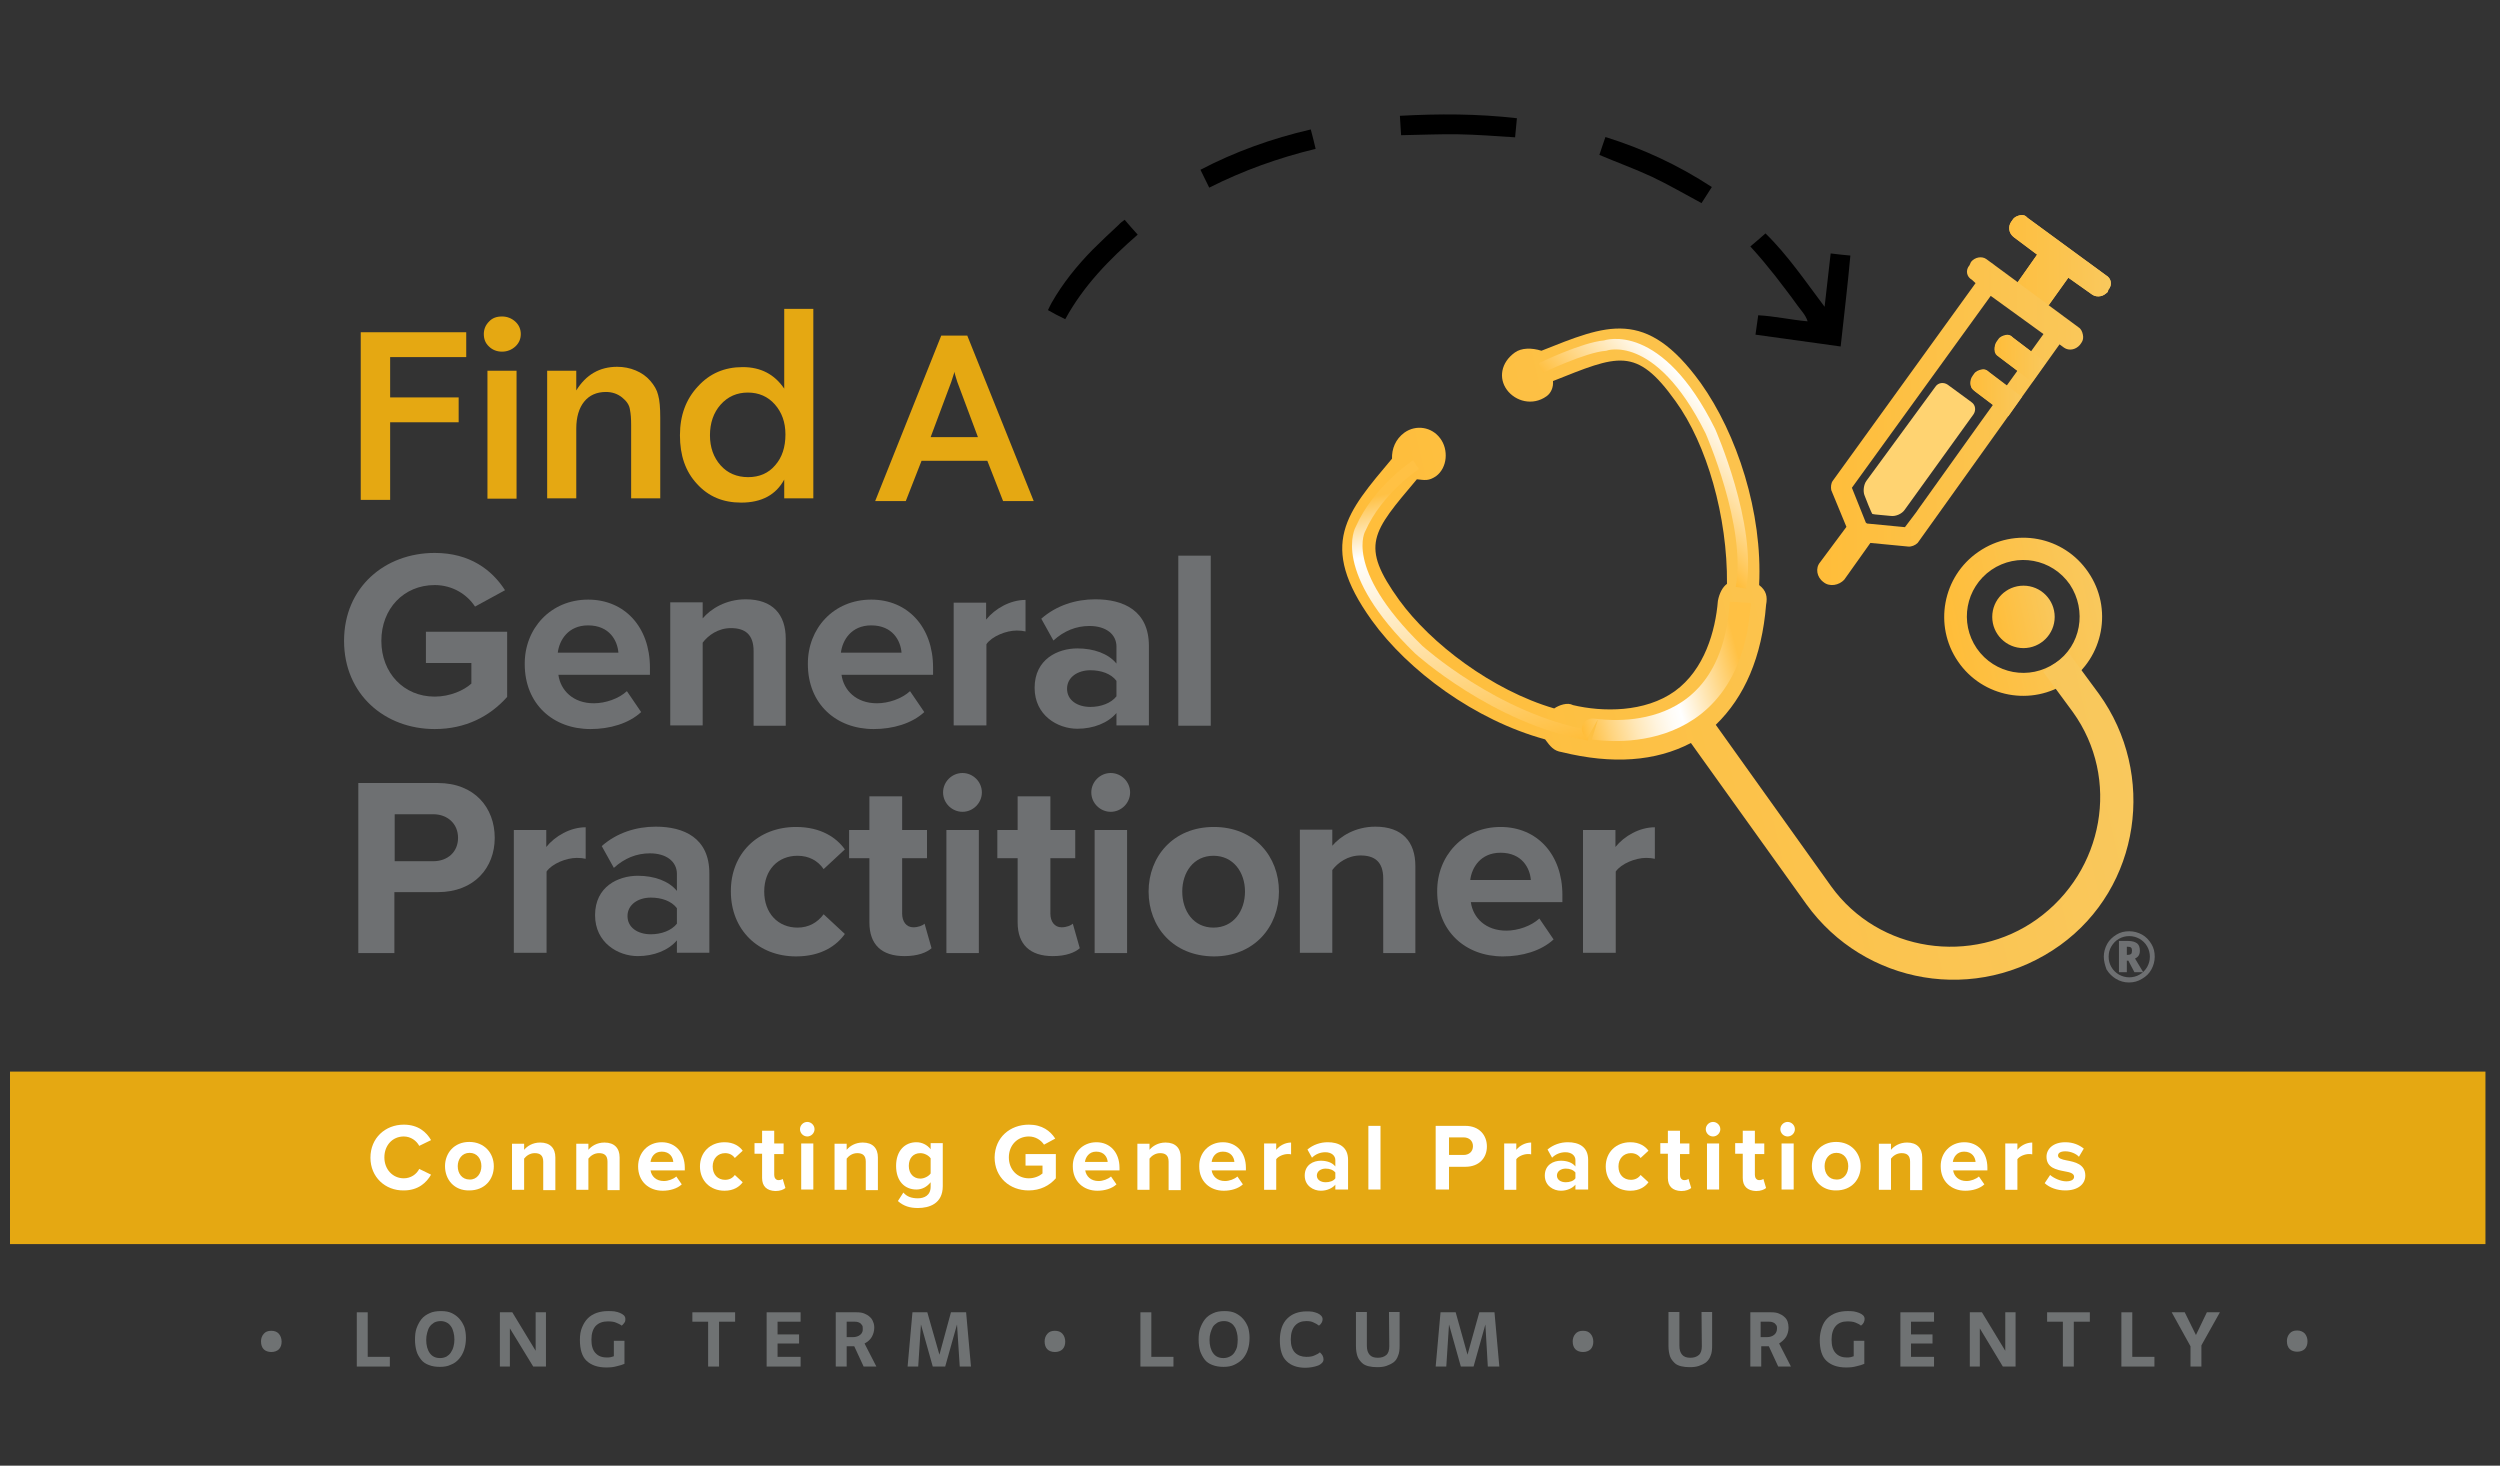 <?xml version="1.0" encoding="UTF-8"?> <svg xmlns="http://www.w3.org/2000/svg" xmlns:xlink="http://www.w3.org/1999/xlink" version="1.1" id="Layer_1" x="0px" y="0px" viewBox="0 0 824.7 483.5" style="enable-background:new 0 0 824.7 483.5;" xml:space="preserve"><rect x="0" y="0" width="824.7" height="483.5" fill="#333333" stroke="none"/> <style type="text/css"> .st0{fill:#E5A812;} .st1{fill:#6F7273;} .st2{enable-background:new ;} .st3{fill:#6E7072;} .st4{fill:#FFFFFF;} .st5{fill:url(#SVGID_1_);} .st6{fill:url(#SVGID_00000138536343107107919620000008177874559776381101_);} .st7{fill:url(#SVGID_00000016062238055023304000000010291509432908791442_);} .st8{fill:url(#SVGID_00000072997915494440930510000014237100553116060567_);} .st9{fill:url(#SVGID_00000034800517120816709930000009373539689397004192_);} .st10{fill:url(#SVGID_00000067213407158822709780000002868698575173245837_);} .st11{fill:url(#SVGID_00000176008901898528566970000003636089132062049957_);} .st12{fill:url(#SVGID_00000158748718325135420860000017517361275555745459_);} .st13{fill:none;stroke:url(#SVGID_00000003103990756353968820000005381020194548231848_);stroke-width:3.47;stroke-miterlimit:10;} .st14{fill:none;stroke:url(#SVGID_00000016033287534204089760000006201477445149169558_);stroke-width:3.47;stroke-miterlimit:10;} .st15{fill:none;stroke:url(#SVGID_00000060728253914207706150000006266993214872600998_);stroke-width:6.939;stroke-miterlimit:10;} .st16{fill:#FFD371;} </style> <rect x="3.3" y="353.5" class="st0" width="816.6" height="56.9"></rect> <g> <path class="st1" d="M89.5,439c-1.1,0-1.9,0.3-2.5,1s-0.9,1.5-0.9,2.5c0,1.1,0.3,2,0.9,2.6s1.5,0.9,2.5,0.9s1.9-0.3,2.5-0.9 s0.9-1.5,0.9-2.5s-0.3-1.9-0.9-2.6S90.5,439,89.5,439L89.5,439z"></path> <polygon class="st1" points="121.3,432.9 117.7,432.9 117.7,450.8 128.6,450.8 128.6,447.6 121.3,447.6 "></polygon> <path class="st1" d="M151.6,435.1c-0.7-0.8-1.5-1.4-2.5-1.9s-2.2-0.7-3.6-0.7c-1.5,0-2.8,0.2-3.8,0.7c-1.1,0.5-2,1.1-2.7,2 s-1.2,1.9-1.6,3s-0.5,2.4-0.5,3.8s0.2,2.6,0.5,3.7s0.9,2,1.5,2.8s1.5,1.4,2.6,1.8c1,0.4,2.2,0.6,3.6,0.6s2.6-0.2,3.6-0.7 c1.1-0.4,2-1.1,2.7-1.9s1.3-1.8,1.7-3s0.6-2.5,0.6-4c0-1.3-0.2-2.5-0.5-3.5C152.8,436.8,152.3,435.9,151.6,435.1L151.6,435.1z M149.6,444.2c-0.2,0.8-0.5,1.4-0.9,2s-0.9,1-1.4,1.3c-0.6,0.3-1.3,0.5-2.1,0.5c-1.5,0-2.6-0.5-3.4-1.6s-1.2-2.6-1.2-4.4 c0-0.8,0.1-1.6,0.3-2.3c0.2-0.7,0.4-1.4,0.8-2c0.4-0.6,0.9-1,1.5-1.4c0.6-0.3,1.3-0.5,2.2-0.5c0.8,0,1.4,0.2,2,0.5s1,0.7,1.4,1.3 c0.4,0.5,0.6,1.2,0.8,1.9s0.3,1.5,0.3,2.4S149.8,443.4,149.6,444.2L149.6,444.2z"></path> <polygon class="st1" points="176.7,445.6 169,432.9 164.9,432.9 164.9,450.8 168.2,450.8 168.2,438.2 175.9,450.8 180.1,450.8 180.1,432.9 176.7,432.9 "></polygon> <path class="st1" d="M200.5,435.9c1.1,0,2,0.1,2.7,0.4s1.4,0.6,1.9,1c0.4-0.3,0.6-0.6,0.9-1s0.3-0.8,0.3-1.2c0-0.5-0.2-0.9-0.5-1.2 s-0.8-0.6-1.3-0.8c-0.5-0.2-1.1-0.4-1.8-0.5s-1.4-0.1-2.1-0.1c-1.4,0-2.6,0.2-3.8,0.6c-1.1,0.4-2.1,1-2.9,1.8 c-0.8,0.8-1.4,1.8-1.9,3s-0.7,2.5-0.7,4.1c0,3.1,0.7,5.5,2.2,6.9s3.6,2.2,6.5,2.2c1.3,0,2.4-0.1,3.4-0.4c1-0.2,1.9-0.5,2.6-0.8 v-7.6h-3.5v5.1c-0.3,0.1-0.6,0.2-1,0.3c-0.4,0.1-0.8,0.1-1.4,0.1c-1.6,0-2.8-0.5-3.7-1.5s-1.3-2.4-1.3-4.4s0.5-3.5,1.4-4.5 C197.5,436.4,198.8,435.9,200.5,435.9L200.5,435.9z"></path> <polygon class="st1" points="228.4,436 233.6,436 233.6,450.8 237.2,450.8 237.2,436 242.5,436 242.5,432.9 228.4,432.9 "></polygon> <polygon class="st1" points="252.9,450.8 264.1,450.8 264.1,447.6 256.5,447.6 256.5,443.2 263.6,443.2 263.6,440.2 256.5,440.2 256.5,436 264.1,436 264.1,432.9 252.9,432.9 "></polygon> <path class="st1" d="M287.6,441c0.5-0.9,0.8-1.9,0.8-3c0-0.7-0.1-1.4-0.4-2c-0.2-0.6-0.6-1.2-1.1-1.6c-0.5-0.5-1.1-0.8-1.8-1.1 c-0.7-0.3-1.6-0.4-2.5-0.4h-6.9v17.9h3.6v-6.7h1.7c0.1,0,0.3,0,0.4,0s0.3,0,0.4,0l3.1,6.7h4.2l-3.9-7.6 C286.3,442.6,287.1,441.9,287.6,441L287.6,441z M283.8,440.3c-0.6,0.5-1.4,0.8-2.5,0.8h-2V436h2.6c0.3,0,0.7,0,1,0.1 s0.6,0.2,0.9,0.4c0.2,0.2,0.4,0.4,0.6,0.7s0.2,0.6,0.2,1C284.7,439.1,284.4,439.8,283.8,440.3L283.8,440.3z"></path> <polygon class="st1" points="313.7,432.9 309.9,446.9 305.9,432.9 301,432.9 299.4,450.8 302.9,450.8 303.8,436.9 307.7,450.8 311.8,450.8 315.7,436.9 316.6,450.8 320.3,450.8 318.7,432.9 "></polygon> <path class="st1" d="M348,439c-1.1,0-1.9,0.3-2.5,1s-0.9,1.5-0.9,2.5c0,1.1,0.3,2,0.9,2.6s1.5,0.9,2.5,0.9s1.9-0.3,2.5-0.9 s0.9-1.5,0.9-2.5s-0.3-1.9-0.9-2.6S349,439,348,439L348,439z"></path> <polygon class="st1" points="379.8,432.9 376.2,432.9 376.2,450.8 387.1,450.8 387.1,447.6 379.8,447.6 "></polygon> <path class="st1" d="M410.1,435.1c-0.7-0.8-1.5-1.4-2.5-1.9s-2.2-0.7-3.6-0.7c-1.5,0-2.8,0.2-3.8,0.7c-1.1,0.5-2,1.1-2.7,2 s-1.2,1.9-1.6,3s-0.5,2.4-0.5,3.8s0.2,2.6,0.5,3.7c0.4,1.1,0.9,2,1.5,2.8s1.5,1.4,2.6,1.8s2.2,0.6,3.6,0.6s2.6-0.2,3.6-0.7 s2-1.1,2.7-1.9s1.3-1.8,1.7-3s0.6-2.5,0.6-4c0-1.3-0.2-2.5-0.5-3.5C411.3,436.8,410.8,435.9,410.1,435.1L410.1,435.1z M408.1,444.2 c-0.2,0.8-0.5,1.4-0.9,2s-0.9,1-1.5,1.3s-1.3,0.5-2.1,0.5c-1.5,0-2.6-0.5-3.4-1.6s-1.2-2.6-1.2-4.4c0-0.8,0.1-1.6,0.3-2.3 c0.2-0.7,0.5-1.4,0.8-2c0.4-0.6,0.9-1,1.5-1.4c0.6-0.3,1.3-0.5,2.2-0.5c0.8,0,1.5,0.2,2,0.5c0.6,0.3,1,0.7,1.4,1.3 c0.4,0.5,0.6,1.2,0.8,1.9s0.3,1.5,0.3,2.4S408.2,443.4,408.1,444.2L408.1,444.2z"></path> <path class="st1" d="M435.4,446.1c-0.4,0.4-1,0.7-1.7,1c-0.8,0.4-1.7,0.5-2.8,0.5c-1.5,0-2.8-0.5-3.7-1.4c-0.9-0.9-1.4-2.4-1.4-4.3 c0-2.1,0.5-3.6,1.4-4.6s2.1-1.5,3.7-1.5c1,0,1.8,0.1,2.5,0.5c0.7,0.3,1.2,0.6,1.7,1c0.4-0.3,0.7-0.6,0.9-1s0.3-0.7,0.3-1.1 c0-0.5-0.2-0.9-0.5-1.2s-0.7-0.6-1.2-0.8s-1.1-0.4-1.7-0.5s-1.3-0.1-1.9-0.1c-1.3,0-2.5,0.2-3.6,0.6s-2,1-2.8,1.8s-1.4,1.8-1.8,3 s-0.6,2.6-0.6,4.1c0,3.1,0.7,5.5,2.2,6.9c1.5,1.5,3.6,2.2,6.3,2.2c0.7,0,1.4-0.1,2.1-0.2s1.3-0.3,1.9-0.5s1-0.5,1.4-0.9 s0.5-0.8,0.5-1.2c0-0.4-0.1-0.8-0.3-1.2S435.7,446.4,435.4,446.1L435.4,446.1z"></path> <path class="st1" d="M458.3,444.1c0,1.3-0.3,2.3-1,2.9s-1.6,0.9-2.8,0.9s-2.1-0.3-2.7-1s-0.9-1.6-0.9-3v-11.1h-3.6V444 c0,1.4,0.2,2.5,0.5,3.4s0.9,1.6,1.5,2.2s1.4,0.9,2.2,1.1s1.8,0.3,2.8,0.3c1.1,0,2.1-0.1,3-0.4s1.7-0.7,2.4-1.2s1.2-1.3,1.5-2.2 c0.4-0.9,0.5-2,0.5-3.3v-11.1h-3.5L458.3,444.1L458.3,444.1z"></path> <polygon class="st1" points="488,432.9 484.1,446.9 480.2,432.9 475.2,432.9 473.6,450.8 477.1,450.8 478,436.9 481.9,450.8 486.1,450.8 490,436.9 490.8,450.8 494.6,450.8 493,432.9 "></polygon> <path class="st1" d="M522.2,439c-1.1,0-1.9,0.3-2.5,1s-0.9,1.5-0.9,2.5c0,1.1,0.3,2,0.9,2.6s1.5,0.9,2.5,0.9s1.9-0.3,2.5-0.9 s0.9-1.5,0.9-2.5s-0.3-1.9-0.9-2.6S523.3,439,522.2,439L522.2,439z"></path> <path class="st1" d="M561.4,444.1c0,1.3-0.3,2.3-1,2.9s-1.6,0.9-2.8,0.9s-2.1-0.3-2.7-1s-0.9-1.6-0.9-3v-11.1h-3.6V444 c0,1.4,0.2,2.5,0.5,3.4s0.9,1.6,1.5,2.2s1.4,0.9,2.2,1.1s1.8,0.3,2.8,0.3c1.1,0,2.1-0.1,3-0.4s1.7-0.7,2.4-1.2 c0.7-0.6,1.2-1.3,1.5-2.2c0.4-0.9,0.5-2,0.5-3.3v-11.1h-3.5L561.4,444.1L561.4,444.1z"></path> <path class="st1" d="M589.2,441c0.5-0.9,0.8-1.9,0.8-3c0-0.7-0.1-1.4-0.3-2s-0.6-1.2-1.1-1.6c-0.5-0.5-1.1-0.8-1.8-1.1 c-0.7-0.3-1.6-0.4-2.5-0.4h-6.9v17.9h3.6v-6.7h1.7c0.2,0,0.3,0,0.4,0s0.3,0,0.4,0l3.1,6.7h4.2l-3.9-7.6 C587.8,442.6,588.6,441.9,589.2,441L589.2,441z M585.3,440.3c-0.6,0.5-1.4,0.8-2.5,0.8h-2V436h2.7c0.3,0,0.7,0,1,0.1 s0.6,0.2,0.9,0.4c0.2,0.2,0.4,0.4,0.6,0.7s0.2,0.6,0.2,1C586.2,439.1,585.9,439.8,585.3,440.3L585.3,440.3z"></path> <path class="st1" d="M609.4,435.9c1.1,0,2,0.1,2.7,0.4s1.4,0.6,1.8,1c0.4-0.3,0.7-0.6,0.9-1s0.3-0.8,0.3-1.2c0-0.5-0.2-0.9-0.5-1.2 s-0.8-0.6-1.3-0.8c-0.5-0.2-1.2-0.4-1.8-0.5c-0.7-0.1-1.4-0.1-2-0.1c-1.4,0-2.6,0.2-3.8,0.6c-1.1,0.4-2.1,1-2.9,1.8 c-0.8,0.8-1.4,1.8-1.8,3c-0.4,1.2-0.7,2.5-0.7,4.1c0,3.1,0.7,5.5,2.2,6.9s3.6,2.2,6.5,2.2c1.3,0,2.4-0.1,3.4-0.4 c1-0.2,1.9-0.5,2.6-0.8v-7.6h-3.5v5.1c-0.3,0.1-0.6,0.2-1,0.3c-0.4,0.1-0.8,0.1-1.3,0.1c-1.6,0-2.8-0.5-3.7-1.5s-1.3-2.4-1.3-4.4 s0.5-3.5,1.4-4.5C606.5,436.4,607.8,435.9,609.4,435.9L609.4,435.9z"></path> <polygon class="st1" points="626.9,450.8 638,450.8 638,447.6 630.4,447.6 630.4,443.2 637.5,443.2 637.5,440.2 630.4,440.2 630.4,436 638,436 638,432.9 626.9,432.9 "></polygon> <polygon class="st1" points="661.5,445.6 653.8,432.9 649.8,432.9 649.8,450.8 653.1,450.8 653.1,438.2 660.7,450.8 664.9,450.8 664.9,432.9 661.5,432.9 "></polygon> <polygon class="st1" points="675.3,436 680.5,436 680.5,450.8 684.1,450.8 684.1,436 689.4,436 689.4,432.9 675.3,432.9 "></polygon> <polygon class="st1" points="703.4,432.9 699.8,432.9 699.8,450.8 710.7,450.8 710.7,447.6 703.4,447.6 "></polygon> <polygon class="st1" points="724.4,440.4 720.7,432.9 716.4,432.9 722.6,444.1 722.6,450.8 726.2,450.8 726.2,443.8 732.3,432.9 728,432.9 "></polygon> <path class="st1" d="M760.3,439.9c-0.6-0.6-1.4-1-2.5-1s-1.9,0.3-2.5,1s-0.9,1.5-0.9,2.5c0,1.1,0.3,2,0.9,2.6s1.5,0.9,2.5,0.9 s1.9-0.3,2.5-0.9s0.9-1.5,0.9-2.5S760.9,440.6,760.3,439.9L760.3,439.9z"></path> </g> <g> <path d="M603.9,83.6c2.3,0.3,4.3,0.5,6.5,0.7c-0.9,10-2.1,19.8-3.2,30c-9.5-1.3-18.7-2.6-28.1-3.9c0.3-2.2,0.6-4.2,0.9-6.4 c5.5,0.3,10.7,1.5,16.3,2c-0.7-2.2-2.2-3.6-3.4-5.3c-1.2-1.7-2.4-3.3-3.7-5c-1.2-1.6-2.4-3.1-3.6-4.7c-1.3-1.6-2.6-3.2-3.9-4.8 c-1.3-1.6-2.7-3.1-4.3-4.9c1.7-1.4,3.3-2.8,5-4.3c3.8,3.7,7,7.6,10.1,11.6s6,8.1,9.4,12.6C602.6,95.1,603.2,89.5,603.9,83.6 L603.9,83.6z"></path> <path d="M371,72.5c1.4,1.7,2.8,3.2,4.3,4.9c-9.4,8.2-17.9,16.9-23.9,27.9c-1-0.5-1.9-1-2.8-1.4c-0.9-0.5-1.8-1-2.9-1.6 c0.4-0.9,0.8-1.6,1.2-2.4c3.7-6.5,8.4-12.3,13.6-17.6c2.8-2.8,5.7-5.5,8.6-8.2C369.6,73.5,370.2,73.1,371,72.5L371,72.5z"></path> <path d="M564.7,61.7c-1.3,2-2.3,3.6-3.4,5.3c-5.6-3-10.9-6.1-16.4-8.7c-5.6-2.6-11.4-4.7-17.3-7.2c0.6-1.9,1.3-3.8,2-5.9 C542.1,49.1,553.7,54.5,564.7,61.7L564.7,61.7z"></path> <path d="M432.4,42.7c0.6,2.3,1.1,4.2,1.6,6.4c-12.3,3-23.8,7.1-35.1,12.8c-1-2-1.9-3.9-2.9-5.9C407.5,50,419.5,45.7,432.4,42.7 L432.4,42.7z"></path> <path d="M500.4,39c-0.2,2.2-0.4,4.2-0.6,6.3c-6.4-0.4-12.6-0.9-18.8-1c-6.2-0.1-12.3,0.2-18.8,0.3c-0.1-2.1-0.3-4.1-0.4-6.4 C474.7,37.5,487.3,37.5,500.4,39L500.4,39z"></path> </g> <g class="st2"> <path class="st3" d="M143.4,182.4c11.6,0,18.9,5.6,23.2,12.3l-9.9,5.4c-2.6-4-7.4-7.1-13.3-7.1c-10.2,0-17.6,7.8-17.6,18.4 s7.4,18.4,17.6,18.4c5.1,0,9.7-2.1,12.1-4.3v-6.8h-15v-10.3h26.8v21.5c-5.7,6.4-13.7,10.6-23.9,10.6c-16.4,0-29.9-11.4-29.9-29.1 C113.5,193.7,127,182.4,143.4,182.4z"></path> <path class="st3" d="M194,197.8c12.1,0,20.4,9.1,20.4,22.4v2.4h-30.2c0.7,5.1,4.8,9.4,11.7,9.4c3.8,0,8.2-1.5,10.9-4l4.7,6.9 c-4.1,3.8-10.4,5.6-16.7,5.6c-12.4,0-21.7-8.3-21.7-21.4C173,207.3,181.7,197.8,194,197.8z M184,215.3h20c-0.3-3.9-2.9-9-10-9 C187.4,206.3,184.5,211.2,184,215.3z"></path> <path class="st3" d="M248.6,239.4v-24.6c0-5.6-2.9-7.6-7.5-7.6c-4.2,0-7.5,2.4-9.3,4.8v27.3h-10.7v-40.6h10.7v5.3 c2.6-3.1,7.6-6.3,14.2-6.3c8.9,0,13.2,5,13.2,13v28.7L248.6,239.4L248.6,239.4z"></path> <path class="st3" d="M287.4,197.8c12.1,0,20.4,9.1,20.4,22.4v2.4h-30.2c0.7,5.1,4.8,9.4,11.7,9.4c3.8,0,8.2-1.5,10.9-4l4.7,6.9 c-4.1,3.8-10.4,5.6-16.7,5.6c-12.4,0-21.7-8.3-21.7-21.4C266.4,207.3,275,197.8,287.4,197.8z M277.4,215.3h20c-0.3-3.9-2.9-9-10-9 C280.8,206.3,277.9,211.2,277.4,215.3z"></path> <path class="st3" d="M314.6,239.4v-40.6h10.7v5.6c2.9-3.6,7.9-6.5,13-6.5v10.4c-0.8-0.2-1.8-0.3-2.9-0.3c-3.5,0-8.2,1.9-10,4.5 v26.8h-10.8L314.6,239.4L314.6,239.4z"></path> <path class="st3" d="M368.3,239.4v-4.2c-2.8,3.3-7.6,5.2-12.9,5.2c-6.5,0-14.1-4.4-14.1-13.5c0-9.5,7.7-13,14.1-13 c5.4,0,10.2,1.7,12.9,5v-5.6c0-4.1-3.5-6.8-8.9-6.8c-4.4,0-8.4,1.6-11.9,4.8l-4-7.2c5-4.4,11.4-6.4,17.8-6.4 c9.3,0,17.7,3.7,17.7,15.4v26.2h-10.7V239.4z M368.3,224.6c-1.8-2.4-5.1-3.5-8.6-3.5c-4.2,0-7.7,2.3-7.7,6.1s3.4,6,7.7,6 c3.4,0,6.8-1.2,8.6-3.5V224.6z"></path> <path class="st3" d="M388.7,239.4v-56.1h10.7v56.1H388.7z"></path> </g> <g class="st2"> <path class="st3" d="M118.2,314.4v-56.1h26.2c12.2,0,18.8,8.2,18.8,18.1c0,9.8-6.7,17.9-18.8,17.9h-14.3v20.1H118.2z M142.9,268.6 h-12.7v15.5h12.7c4.7,0,8.2-3,8.2-7.7C151.1,271.7,147.6,268.6,142.9,268.6z"></path> <path class="st3" d="M169.5,314.4v-40.6h10.7v5.6c2.9-3.6,7.9-6.5,13-6.5v10.4c-0.8-0.2-1.8-0.3-2.9-0.3c-3.5,0-8.2,1.9-10,4.5 v26.8h-10.8V314.4z"></path> <path class="st3" d="M223.3,314.4v-4.2c-2.8,3.3-7.6,5.2-12.9,5.2c-6.5,0-14.1-4.4-14.1-13.5c0-9.5,7.7-13,14.1-13 c5.4,0,10.2,1.7,12.9,5v-5.6c0-4.1-3.5-6.8-8.9-6.8c-4.4,0-8.4,1.6-11.9,4.8l-4-7.2c5-4.4,11.4-6.4,17.8-6.4 c9.3,0,17.7,3.7,17.7,15.4v26.2h-10.7L223.3,314.4L223.3,314.4z M223.3,299.6c-1.8-2.4-5.1-3.5-8.6-3.5c-4.2,0-7.7,2.3-7.7,6.1 c0,3.8,3.4,6,7.7,6c3.4,0,6.8-1.2,8.6-3.5V299.6z"></path> <path class="st3" d="M262.6,272.8c8.3,0,13.4,3.6,16.1,7.4l-7,6.5c-1.9-2.8-4.9-4.4-8.6-4.4c-6.5,0-11,4.7-11,11.8 s4.5,11.9,11,11.9c3.7,0,6.6-1.7,8.6-4.4l7,6.5c-2.7,3.8-7.7,7.4-16.1,7.4c-12.5,0-21.5-8.8-21.5-21.4 C241,281.6,250,272.8,262.6,272.8z"></path> <path class="st3" d="M286.8,304.3v-21.2h-6.7v-9.3h6.7v-11.1h10.8v11.1h8.2v9.3h-8.2v18.3c0,2.5,1.3,4.5,3.7,4.5 c1.6,0,3.1-0.6,3.7-1.2l2.3,8.1c-1.6,1.4-4.5,2.6-8.9,2.6C290.8,315.4,286.8,311.6,286.8,304.3z"></path> <path class="st3" d="M311.1,261.4c0-3.5,2.9-6.4,6.4-6.4s6.4,2.9,6.4,6.4s-2.9,6.4-6.4,6.4C314.1,267.8,311.1,265,311.1,261.4z M312.2,314.4v-40.6h10.7v40.6H312.2z"></path> <path class="st3" d="M335.7,304.3v-21.2H329v-9.3h6.7v-11.1h10.8v11.1h8.2v9.3h-8.2v18.3c0,2.5,1.3,4.5,3.7,4.5 c1.6,0,3.1-0.6,3.7-1.2l2.3,8.1c-1.6,1.4-4.5,2.6-8.9,2.6C339.8,315.4,335.7,311.6,335.7,304.3z"></path> <path class="st3" d="M360,261.4c0-3.5,2.9-6.4,6.4-6.4s6.4,2.9,6.4,6.4s-2.9,6.4-6.4,6.4C363,267.8,360,265,360,261.4z M361.1,314.4v-40.6h10.7v40.6H361.1z"></path> <path class="st3" d="M378.9,294.1c0-11.5,8.1-21.3,21.5-21.3c13.5,0,21.5,9.8,21.5,21.3c0,11.6-8.1,21.4-21.5,21.4 C386.9,315.4,378.9,305.7,378.9,294.1z M410.7,294.1c0-6.3-3.8-11.8-10.4-11.8s-10.3,5.5-10.3,11.8c0,6.4,3.7,11.9,10.3,11.9 S410.7,300.5,410.7,294.1z"></path> <path class="st3" d="M456.3,314.4v-24.6c0-5.6-2.9-7.6-7.5-7.6c-4.2,0-7.5,2.4-9.3,4.8v27.3h-10.7v-40.6h10.7v5.3 c2.6-3.1,7.6-6.3,14.2-6.3c8.9,0,13.2,5,13.2,13v28.7L456.3,314.4L456.3,314.4z"></path> <path class="st3" d="M495,272.8c12.1,0,20.4,9.1,20.4,22.4v2.4h-30.2c0.7,5.1,4.8,9.4,11.7,9.4c3.8,0,8.2-1.5,10.9-4l4.7,6.9 c-4.1,3.8-10.4,5.6-16.7,5.6c-12.4,0-21.7-8.3-21.7-21.4C474,282.3,482.7,272.8,495,272.8z M485,290.3h20c-0.3-3.9-2.9-9-10-9 C488.4,281.3,485.5,286.2,485,290.3z"></path> <path class="st3" d="M522.2,314.4v-40.6h10.7v5.6c2.9-3.6,7.9-6.5,13-6.5v10.4c-0.8-0.2-1.8-0.3-2.9-0.3c-3.5,0-8.2,1.9-10,4.5 v26.8h-10.8V314.4z"></path> </g> <g> <polygon class="st0" points="153.8,117.8 153.8,109.6 119,109.6 119,164.9 128.7,164.9 128.7,139.3 151.3,139.3 151.3,131.1 128.7,131.1 128.7,117.8 "></polygon> <path class="st0" d="M165.6,104.4c1.7,0,3.2,0.6,4.4,1.7s1.8,2.5,1.8,4.1s-0.6,3-1.8,4.1s-2.7,1.7-4.4,1.7s-3.2-0.6-4.3-1.7 c-1.2-1.1-1.7-2.5-1.7-4.1s0.6-3,1.7-4.1C162.4,104.9,163.8,104.4,165.6,104.4z M160.8,122.3h9.6v42.2h-9.6V122.3z"></path> <path class="st0" d="M180.5,122.3h9.6v6.5c3.2-5.2,7.7-7.8,13.5-7.8c2.1,0,4.2,0.4,6.1,1.2c1.9,0.8,3.5,1.9,4.8,3.4s2.2,3,2.6,4.7 c0.5,1.7,0.7,4.2,0.7,7.4v26.7h-9.6v-24.3c0-1.9-0.1-3.5-0.4-5c-0.2-1.5-1.1-2.8-2.6-4s-3.3-1.8-5.3-1.8c-3.1,0-5.5,1.1-7.2,3.2 c-1.7,2.1-2.6,5.1-2.6,8.9v23h-9.6V122.3L180.5,122.3z"></path> <path class="st0" d="M258.7,101.9h9.6v62.5h-9.6v-6.2c-2.7,5-7.4,7.6-14.2,7.6c-6,0-10.8-2-14.6-6.2c-3.8-4.1-5.6-9.4-5.6-16 s2-11.9,5.9-16.1c3.9-4.3,8.8-6.4,14.8-6.4s10.5,2.4,13.7,7.1V101.9L258.7,101.9z M234.2,143.6c0,4,1.2,7.3,3.5,9.9 c2.3,2.6,5.4,3.9,9.1,3.9s6.7-1.3,8.9-3.9c2.3-2.6,3.4-6,3.4-10.2c0-4-1.2-7.3-3.5-9.9c-2.3-2.6-5.3-3.9-8.9-3.9s-6.6,1.3-9,4 C235.4,136.1,234.2,139.5,234.2,143.6L234.2,143.6z"></path> <path class="st0" d="M319.2,111l-0.1-0.3h-8.6l-21.8,54.6h10.1L304,152h21.7l5.2,13.3H341L319.2,111L319.2,111z M314.7,123.2 c0-0.2,0.1-0.4,0.1-0.6c0,0.2,0.1,0.3,0.1,0.4c0.1,0.4,0.2,0.8,0.4,1.4c0.2,0.5,0.3,1.1,0.5,1.6l6.8,18.2H307l6.8-18.2L314.7,123.2 L314.7,123.2z"></path> </g> <g class="st2"> <path class="st3" d="M694,315.6c0-1.5,0.4-2.9,1.1-4.2c0.7-1.3,1.8-2.3,3.1-3.1c1.3-0.8,2.7-1.1,4.2-1.1s2.9,0.4,4.2,1.1 s2.3,1.8,3.1,3.1s1.1,2.7,1.1,4.2s-0.4,2.9-1.1,4.2c-0.7,1.3-1.7,2.3-3.1,3.1c-1.3,0.8-2.7,1.2-4.3,1.2c-1.5,0-3-0.4-4.3-1.2 c-1.3-0.8-2.3-1.8-3.1-3.1C694.4,318.4,694,317,694,315.6z M695.6,315.6c0,1.2,0.3,2.4,0.9,3.4c0.6,1.1,1.5,1.9,2.5,2.5 c1.1,0.6,2.2,0.9,3.4,0.9s2.4-0.3,3.4-0.9c1.1-0.6,1.9-1.5,2.5-2.5c0.6-1.1,0.9-2.2,0.9-3.4c0-1.2-0.3-2.4-0.9-3.4 c-0.6-1.1-1.5-1.9-2.5-2.5c-1.1-0.6-2.2-0.9-3.4-0.9s-2.4,0.3-3.4,0.9c-1.1,0.6-1.9,1.5-2.5,2.5S695.6,314.3,695.6,315.6z M705.9,313.6c0,1.3-0.5,2.1-1.6,2.6l2.7,4.5h-2.9l-2-3.8h-0.5v3.8H699v-10.3h3c1.4,0,2.3,0.3,3,0.8 C705.6,311.7,705.9,312.5,705.9,313.6z M701.6,315h0.3c0.5,0,0.8-0.1,1.1-0.3c0.2-0.2,0.3-0.6,0.3-1.1s-0.1-0.8-0.3-1 s-0.6-0.3-1.1-0.3h-0.3V315z"></path> </g> <g class="st2"> <path class="st4" d="M122.2,381.9c0-6.5,4.9-10.9,11-10.9c4.8,0,7.5,2.5,9,5.1l-3.9,1.9c-0.9-1.7-2.8-3.1-5.1-3.1 c-3.7,0-6.4,2.9-6.4,6.9s2.8,6.9,6.4,6.9c2.3,0,4.2-1.3,5.1-3.1l3.9,1.9c-1.5,2.6-4.2,5.2-9,5.2 C127.1,392.8,122.2,388.3,122.2,381.9z"></path> <path class="st4" d="M146.8,384.7c0-4.3,3-8,8-8s8.1,3.7,8.1,8c0,4.4-3,8-8.1,8C149.8,392.8,146.8,389.1,146.8,384.7z M158.8,384.7 c0-2.4-1.4-4.4-3.9-4.4s-3.9,2.1-3.9,4.4c0,2.4,1.4,4.4,3.9,4.4C157.3,389.2,158.8,387.1,158.8,384.7z"></path> <path class="st4" d="M179.2,392.4v-9.2c0-2.1-1.1-2.8-2.8-2.8c-1.6,0-2.8,0.9-3.5,1.8v10.3h-4v-15.2h4v2c1-1.2,2.8-2.4,5.3-2.4 c3.3,0,5,1.9,5,4.9v10.8h-4V392.4z"></path> <path class="st4" d="M200.4,392.4v-9.2c0-2.1-1.1-2.8-2.8-2.8c-1.6,0-2.8,0.9-3.5,1.8v10.3h-4v-15.2h4v2c1-1.2,2.8-2.4,5.3-2.4 c3.3,0,5,1.9,5,4.9v10.8h-4V392.4z"></path> <path class="st4" d="M218.3,376.8c4.5,0,7.6,3.4,7.6,8.4v0.9h-11.3c0.3,1.9,1.8,3.5,4.4,3.5c1.4,0,3.1-0.6,4.1-1.5l1.8,2.6 c-1.5,1.4-3.9,2.1-6.3,2.1c-4.6,0-8.1-3.1-8.1-8C210.5,380.3,213.7,376.8,218.3,376.8z M214.6,383.3h7.5c-0.1-1.5-1.1-3.4-3.8-3.4 C215.8,379.9,214.8,381.8,214.6,383.3z"></path> <path class="st4" d="M239,376.8c3.1,0,5,1.4,6,2.8l-2.6,2.4c-0.7-1-1.8-1.6-3.2-1.6c-2.4,0-4.1,1.8-4.1,4.4c0,2.7,1.7,4.4,4.1,4.4 c1.4,0,2.5-0.6,3.2-1.6l2.6,2.4c-1,1.4-2.9,2.8-6,2.8c-4.7,0-8.1-3.3-8.1-8C230.9,380.1,234.3,376.8,239,376.8z"></path> <path class="st4" d="M251.4,388.6v-8h-2.5v-3.5h2.5V373h4v4.2h3.1v3.5h-3.1v6.9c0,0.9,0.5,1.7,1.4,1.7c0.6,0,1.2-0.2,1.4-0.4l0.9,3 c-0.6,0.5-1.7,1-3.3,1C252.9,392.8,251.4,391.3,251.4,388.6z"></path> <path class="st4" d="M263.9,372.5c0-1.3,1.1-2.4,2.4-2.4s2.4,1.1,2.4,2.4s-1.1,2.4-2.4,2.4S263.9,373.8,263.9,372.5z M264.3,392.4 v-15.2h4v15.2H264.3z"></path> <path class="st4" d="M285.6,392.4v-9.2c0-2.1-1.1-2.8-2.8-2.8c-1.6,0-2.8,0.9-3.5,1.8v10.3h-4v-15.2h4v2c1-1.2,2.8-2.4,5.3-2.4 c3.3,0,5,1.9,5,4.9v10.8h-4V392.4z"></path> <path class="st4" d="M298,393.4c1.2,1.4,2.8,1.9,4.8,1.9s4.2-0.9,4.2-3.8V390c-1.2,1.5-2.8,2.4-4.7,2.4c-3.8,0-6.7-2.7-6.7-7.8 c0-5,2.9-7.8,6.7-7.8c1.8,0,3.5,0.8,4.7,2.3v-2h4v14.2c0,5.8-4.5,7.2-8.2,7.2c-2.6,0-4.7-0.6-6.6-2.3L298,393.4z M307,382.1 c-0.7-1-2.1-1.7-3.4-1.7c-2.3,0-3.8,1.6-3.8,4.2s1.6,4.2,3.8,4.2c1.3,0,2.8-0.8,3.4-1.7V382.1z"></path> <path class="st4" d="M339.4,371c4.4,0,7.1,2.1,8.7,4.6l-3.7,2c-1-1.5-2.8-2.7-5-2.7c-3.8,0-6.6,2.9-6.6,6.9s2.8,6.9,6.6,6.9 c1.9,0,3.6-0.8,4.5-1.6v-2.6h-5.6v-3.8h10v8c-2.1,2.4-5.1,4-9,4c-6.2,0-11.2-4.3-11.2-10.9C328.2,375.2,333.2,371,339.4,371z"></path> <path class="st4" d="M361.7,376.8c4.5,0,7.6,3.4,7.6,8.4v0.9H358c0.3,1.9,1.8,3.5,4.4,3.5c1.4,0,3.1-0.6,4.1-1.5l1.8,2.6 c-1.5,1.4-3.9,2.1-6.3,2.1c-4.6,0-8.1-3.1-8.1-8C353.8,380.3,357.1,376.8,361.7,376.8z M357.9,383.3h7.5c-0.1-1.5-1.1-3.4-3.8-3.4 C359.2,379.9,358.1,381.8,357.9,383.3z"></path> <path class="st4" d="M385.5,392.4v-9.2c0-2.1-1.1-2.8-2.8-2.8c-1.6,0-2.8,0.9-3.5,1.8v10.3h-4v-15.2h4v2c1-1.2,2.8-2.4,5.3-2.4 c3.3,0,5,1.9,5,4.9v10.8h-4V392.4z"></path> <path class="st4" d="M403.4,376.8c4.5,0,7.6,3.4,7.6,8.4v0.9h-11.3c0.3,1.9,1.8,3.5,4.4,3.5c1.4,0,3.1-0.6,4.1-1.5l1.8,2.6 c-1.5,1.4-3.9,2.1-6.3,2.1c-4.6,0-8.1-3.1-8.1-8C395.5,380.3,398.8,376.8,403.4,376.8z M399.7,383.3h7.5c-0.1-1.5-1.1-3.4-3.8-3.4 C400.9,379.9,399.9,381.8,399.7,383.3z"></path> <path class="st4" d="M417,392.4v-15.2h4v2.1c1.1-1.4,3-2.4,4.9-2.4v3.9c-0.3-0.1-0.7-0.1-1.1-0.1c-1.3,0-3.1,0.7-3.8,1.7v10.1h-4 V392.4z"></path> <path class="st4" d="M440.5,392.4v-1.6c-1,1.2-2.8,2-4.8,2c-2.4,0-5.3-1.6-5.3-5c0-3.6,2.9-4.9,5.3-4.9c2,0,3.8,0.6,4.8,1.9v-2.1 c0-1.5-1.3-2.6-3.3-2.6c-1.6,0-3.2,0.6-4.4,1.8l-1.5-2.7c1.9-1.6,4.3-2.4,6.7-2.4c3.5,0,6.7,1.4,6.7,5.8v9.8L440.5,392.4 L440.5,392.4z M440.5,386.8c-0.7-0.9-1.9-1.3-3.2-1.3c-1.6,0-2.9,0.9-2.9,2.3s1.3,2.2,2.9,2.2c1.3,0,2.6-0.4,3.2-1.3V386.8z"></path> <path class="st4" d="M451.4,392.4v-21h4v21H451.4z"></path> <path class="st4" d="M473.6,392.4v-21h9.8c4.6,0,7.1,3.1,7.1,6.8c0,3.7-2.5,6.7-7.1,6.7H478v7.5H473.6z M482.8,375.2H478v5.8h4.8 c1.8,0,3.1-1.1,3.1-2.9C485.9,376.3,484.6,375.2,482.8,375.2z"></path> <path class="st4" d="M496.2,392.4v-15.2h4v2.1c1.1-1.4,3-2.4,4.9-2.4v3.9c-0.3-0.1-0.7-0.1-1.1-0.1c-1.3,0-3.1,0.7-3.8,1.7v10.1h-4 V392.4z"></path> <path class="st4" d="M519.7,392.4v-1.6c-1,1.2-2.8,2-4.8,2c-2.4,0-5.3-1.6-5.3-5c0-3.6,2.9-4.9,5.3-4.9c2,0,3.8,0.6,4.8,1.9v-2.1 c0-1.5-1.3-2.6-3.3-2.6c-1.6,0-3.2,0.6-4.4,1.8l-1.5-2.7c1.9-1.6,4.3-2.4,6.7-2.4c3.5,0,6.7,1.4,6.7,5.8v9.8L519.7,392.4 L519.7,392.4z M519.7,386.8c-0.7-0.9-1.9-1.3-3.2-1.3c-1.6,0-2.9,0.9-2.9,2.3s1.3,2.2,2.9,2.2c1.3,0,2.6-0.4,3.2-1.3V386.8z"></path> <path class="st4" d="M537.8,376.8c3.1,0,5,1.4,6,2.8l-2.6,2.4c-0.7-1-1.8-1.6-3.2-1.6c-2.4,0-4.1,1.8-4.1,4.4 c0,2.7,1.7,4.4,4.1,4.4c1.4,0,2.5-0.6,3.2-1.6l2.6,2.4c-1,1.4-2.9,2.8-6,2.8c-4.7,0-8.1-3.3-8.1-8 C529.7,380.1,533.1,376.8,537.8,376.8z"></path> <path class="st4" d="M550.2,388.6v-8h-2.5v-3.5h2.5V373h4v4.2h3.1v3.5h-3.1v6.9c0,0.9,0.5,1.7,1.4,1.7c0.6,0,1.2-0.2,1.4-0.4l0.9,3 c-0.6,0.5-1.7,1-3.3,1C551.7,392.8,550.2,391.3,550.2,388.6z"></path> <path class="st4" d="M562.7,372.5c0-1.3,1.1-2.4,2.4-2.4c1.3,0,2.4,1.1,2.4,2.4s-1.1,2.4-2.4,2.4S562.7,373.8,562.7,372.5z M563.1,392.4v-15.2h4v15.2H563.1z"></path> <path class="st4" d="M574.9,388.6v-8h-2.5v-3.5h2.5V373h4v4.2h3.1v3.5h-3.1v6.9c0,0.9,0.5,1.7,1.4,1.7c0.6,0,1.2-0.2,1.4-0.4l0.9,3 c-0.6,0.5-1.7,1-3.3,1C576.4,392.8,574.9,391.3,574.9,388.6z"></path> <path class="st4" d="M587.3,372.5c0-1.3,1.1-2.4,2.4-2.4c1.3,0,2.4,1.1,2.4,2.4s-1.1,2.4-2.4,2.4 C588.4,374.9,587.3,373.8,587.3,372.5z M587.7,392.4v-15.2h4v15.2H587.7z"></path> <path class="st4" d="M597.7,384.7c0-4.3,3-8,8-8s8.1,3.7,8.1,8c0,4.4-3,8-8.1,8C600.8,392.8,597.7,389.1,597.7,384.7z M609.7,384.7 c0-2.4-1.4-4.4-3.9-4.4s-3.9,2.1-3.9,4.4c0,2.4,1.4,4.4,3.9,4.4C608.3,389.2,609.7,387.1,609.7,384.7z"></path> <path class="st4" d="M630.1,392.4v-9.2c0-2.1-1.1-2.8-2.8-2.8c-1.6,0-2.8,0.9-3.5,1.8v10.3h-4v-15.2h4v2c1-1.2,2.8-2.4,5.3-2.4 c3.3,0,5,1.9,5,4.9v10.8h-4V392.4z"></path> <path class="st4" d="M648,376.8c4.5,0,7.6,3.4,7.6,8.4v0.9h-11.3c0.3,1.9,1.8,3.5,4.4,3.5c1.4,0,3.1-0.6,4.1-1.5l1.8,2.6 c-1.5,1.4-3.9,2.1-6.3,2.1c-4.6,0-8.1-3.1-8.1-8C640.1,380.3,643.4,376.8,648,376.8z M644.2,383.3h7.5c-0.1-1.5-1.1-3.4-3.8-3.4 C645.5,379.9,644.4,381.8,644.2,383.3z"></path> <path class="st4" d="M661.5,392.4v-15.2h4v2.1c1.1-1.4,3-2.4,4.9-2.4v3.9c-0.3-0.1-0.7-0.1-1.1-0.1c-1.3,0-3.1,0.7-3.8,1.7v10.1h-4 L661.5,392.4L661.5,392.4z"></path> <path class="st4" d="M676.3,387.6c1.1,1,3.4,2.1,5.3,2.1c1.7,0,2.6-0.6,2.6-1.5c0-1.1-1.3-1.5-3.1-1.8c-2.6-0.5-6-1.1-6-4.8 c0-2.6,2.2-4.8,6.2-4.8c2.6,0,4.6,0.9,6.1,2.1l-1.6,2.7c-0.9-1-2.7-1.8-4.5-1.8c-1.5,0-2.4,0.5-2.4,1.4s1.2,1.3,2.9,1.6 c2.6,0.5,6.1,1.2,6.1,5c0,2.8-2.4,4.9-6.6,4.9c-2.7,0-5.2-0.9-6.8-2.4L676.3,387.6z"></path> </g> <g> <g> <linearGradient id="SVGID_1_" gradientUnits="userSpaceOnUse" x1="695.058" y1="339.356" x2="747.164" y2="339.356" gradientTransform="matrix(0.978 -0.208 -0.208 -0.978 32.764 685.61)"> <stop offset="1.020655e-07" style="stop-color:#FFBD39"></stop> <stop offset="1" style="stop-color:#F9C85D"></stop> </linearGradient> <path class="st5" d="M652.7,182c-11.9,8.1-14.9,24.4-6.8,36.2c8.1,11.9,24.4,14.9,36.2,6.8c11.9-8.1,14.9-24.4,6.8-36.2 C680.8,176.8,664.6,173.8,652.7,182z M678,218.7c-8.5,5.8-20,3.7-25.9-4.8c-5.8-8.5-3.7-20,4.8-25.9c8.5-5.8,20-3.7,25.9,4.8 C688.5,201.4,686.5,213,678,218.7z"></path> <linearGradient id="SVGID_00000057862793835753173920000010953827281501783178_" gradientUnits="userSpaceOnUse" x1="710.876" y1="339.313" x2="731.555" y2="339.313" gradientTransform="matrix(0.978 -0.208 -0.208 -0.978 32.764 685.61)"> <stop offset="1.020655e-07" style="stop-color:#FFBD39"></stop> <stop offset="1" style="stop-color:#F9C85D"></stop> </linearGradient> <circle style="fill:url(#SVGID_00000057862793835753173920000010953827281501783178_);" cx="667.5" cy="203.5" r="10.3"></circle> </g> </g> <g> <linearGradient id="SVGID_00000109708065442379945170000008749405686671573649_" gradientUnits="userSpaceOnUse" x1="599.462" y1="352.035" x2="696.342" y2="352.035" gradientTransform="matrix(1 0 0 -1 0 484)"> <stop offset="1.020655e-07" style="stop-color:#FFBD39"></stop> <stop offset="1" style="stop-color:#F9C85D"></stop> </linearGradient> <path style="fill:url(#SVGID_00000109708065442379945170000008749405686671573649_);" d="M686.6,113.1c0.6-0.8,0.7-1.8,0.5-2.7 c-0.2-1-0.6-1.9-1.4-2.4l-9.9-7.3l6.5-9.1l7.9,5.6c0.7,0.5,1.8,0.7,2.7,0.5c1-0.2,1.5-0.6,2.4-1.4l0.2-0.7c1.4-1.6,1-3.8-0.8-4.8 l-25.8-18.9c-0.8-0.9-1.6-1.1-2.5-0.9s-1.9,0.6-2.4,1.4l-0.5,0.7c-1.1,1.5-1,3.8,0.9,5.2L672,84l-6.4,9.1l-10.3-7.6 c-1.5-1.1-3.8-0.7-5.1,0.9l-0.5,1.1c-1.4,1.6-1,3.8,0.8,4.8l1.2,1.1l-47.1,65.2c-0.6,0.8-0.7,2.1-0.5,3.1l5,12.1l-8.7,11.7 c-1.6,1.9-1.1,4.9,1.1,6.5c2,1.7,5.2,1.1,6.9-0.8l8.6-12.1l12.5,1.2c1,0.1,2.3-0.4,3.1-1.2l46.8-65.5l1.5,1.1 c1.6,1.1,3.8,0.7,5.2-0.9L686.6,113.1z M641.1,156.4l-3.6,5 M649.3,145l-3.7,5.1 M633,167.7l-0.9,1.3l-3.7,4.9l-12.5-1.2 c-0.4-0.3-0.4-0.3-0.4-0.3l-4.6-11.5l45.8-63.3l17.4,12.6l-4.1,5.7l-5.9-4.5c-0.8-0.9-1.6-1.1-2.5-0.9s-1.9,0.6-2.4,1.4l-0.5,0.7 c-1.1,1.5-1,3.8,0.9,5.2l5.9,4.5l-3.6,5l-5.8-4.5c-0.8-0.9-1.6-1.1-2.5-0.9s-1.9,0.6-2.4,1.4l-0.5,0.7c-1.1,1.5-1,3.8,0.9,5.2 l5.8,4.4l-3.6,5"></path> <linearGradient id="SVGID_00000134958689620084244510000018185444825695472300_" gradientUnits="userSpaceOnUse" x1="650.024" y1="354.375" x2="666.965" y2="354.375" gradientTransform="matrix(1 0 0 -1 0 484)"> <stop offset="1.020655e-07" style="stop-color:#FFBD39"></stop> <stop offset="1" style="stop-color:#F9C85D"></stop> </linearGradient> <path style="fill:url(#SVGID_00000134958689620084244510000018185444825695472300_);" d="M662.5,137.3l-11.6-8.7 c-1.2-0.9-1.1-3,0.2-4.7l0.1-0.1c1.3-1.7,3.3-2.3,4.4-1.5l11.4,8.6"></path> <linearGradient id="SVGID_00000143607305547227562120000005719353327205416598_" gradientUnits="userSpaceOnUse" x1="657.924" y1="365.675" x2="674.865" y2="365.675" gradientTransform="matrix(1 0 0 -1 0 484)"> <stop offset="1.020655e-07" style="stop-color:#FFBD39"></stop> <stop offset="1" style="stop-color:#F9C85D"></stop> </linearGradient> <path style="fill:url(#SVGID_00000143607305547227562120000005719353327205416598_);" d="M670.4,126l-11.6-8.7 c-1.2-0.9-1.1-3,0.2-4.7l0.1-0.1c1.3-1.7,3.3-2.3,4.4-1.5l11.4,8.6"></path> <linearGradient id="SVGID_00000151533553915530428680000011370210247124305302_" gradientUnits="userSpaceOnUse" x1="655.3" y1="394.535" x2="696.342" y2="394.535" gradientTransform="matrix(1 0 0 -1 0 484)"> <stop offset="1.020655e-07" style="stop-color:#FFBD39"></stop> <stop offset="1" style="stop-color:#F9C85D"></stop> </linearGradient> <path style="fill:url(#SVGID_00000151533553915530428680000011370210247124305302_);" d="M685.7,108l-9.9-7.3l6.5-9.1l7.9,5.6 c0.7,0.5,1.8,0.7,2.7,0.5c1-0.2,1.5-0.6,2.4-1.4l0.2-0.7c1.4-1.6,1-3.8-0.8-4.8l-25.8-18.9c-0.8-0.9-1.6-1.1-2.5-0.9 s-1.9,0.6-2.4,1.4l-0.5,0.7c-1.1,1.5-1,3.8,0.9,5.2L672,84l-6.4,9.1l-10.3-7.6"></path> </g> <g> <linearGradient id="SVGID_00000122678765130625073260000014011033768788439483_" gradientUnits="userSpaceOnUse" x1="512.84" y1="346.856" x2="750.822" y2="346.856" gradientTransform="matrix(0.975 -0.223 -0.223 -0.975 34.745 699.046)"> <stop offset="1.020655e-07" style="stop-color:#FFBD39"></stop> <stop offset="1" style="stop-color:#F9C85D"></stop> </linearGradient> <path style="fill:url(#SVGID_00000122678765130625073260000014011033768788439483_);" d="M674,221.6l9.8,13.3 c15.8,22,10.2,52.5-11.8,68.3c-21.3,15.3-52.2,11.1-68-10.9l-38-53.2c9.5-9.2,15.2-22.3,16.6-39.6c0.5-2.6,0.1-4.7-2.3-6.5 c1.2-23.9-7.3-49.9-19.3-66.7c-18.1-25-31.1-19.1-52.5-10.6c-3.2-1-6.6-1-8.8,0.6c-4.6,3.3-5.4,8.5-2.6,12.3s8.5,5.4,13.1,2.1 c1.4-1,2.3-2.9,2.1-5l0,0c21.4-8.5,27.4-11.6,40.4,6.6c10.4,14.3,17.2,38.2,17,60.3c-1.4,1-2.5,3-3,5.6 c-0.8,9.9-4.4,22.7-14.2,29.8c-9.9,7.1-23.9,6.9-33.6,4.6c-1.8-1-4.6,0-6.2,1.1c-20.5-6-40.7-21.4-51.1-35.7 c-13.1-18.2-9-22.3,5.8-39.9c2.7,0.3,3.9,0.6,6.3-1c3.8-2.8,4.2-8.8,1.4-12.5c-2.8-3.8-8-4.6-11.8-1.9c-3,2.2-4.2,5.4-4.1,8.6 c-14.9,17.8-24.7,28.2-6.7,53.3c12,16.7,34.1,33,57.2,39.3c1.7,2.3,2.8,3.8,5.5,4.2c16.7,4.1,30.9,3.1,42.6-3l38.1,53.2 c19.1,26.5,56.2,33.2,83.7,13.5c26.5-19.1,31.9-56.4,12.8-82.9l-9.8-13.3"></path> <linearGradient id="SVGID_00000107546499725767601230000003139695261407336590_" gradientUnits="userSpaceOnUse" x1="684.969" y1="452.234" x2="684.969" y2="452.234" gradientTransform="matrix(0.975 -0.223 -0.223 -0.975 34.745 699.046)"> <stop offset="1.020655e-07" style="stop-color:#FFBD39"></stop> <stop offset="1" style="stop-color:#F9C85D"></stop> </linearGradient> <path style="fill:url(#SVGID_00000107546499725767601230000003139695261407336590_);" d="M601.4,105.3L601.4,105.3"></path> <linearGradient id="SVGID_00000162335613171693380410000016308524817315460741_" gradientUnits="userSpaceOnUse" x1="613.212" y1="413.927" x2="642.855" y2="431.041" gradientTransform="matrix(0.975 -0.223 -0.223 -0.975 34.745 699.046)"> <stop offset="1.020655e-07" style="stop-color:#FFBD39"></stop> <stop offset="1" style="stop-color:#FFFFFF"></stop> </linearGradient> <path style="fill:none;stroke:url(#SVGID_00000162335613171693380410000016308524817315460741_);stroke-width:3.47;stroke-miterlimit:10;" d=" M508.3,121.4c0,0,14-6.8,21.2-7.4c0,0,17.5-6.4,34.7,28.2c0,0,13.8,31.2,10.1,51.7"></path> <linearGradient id="SVGID_00000030482070560329702610000008298211951661471165_" gradientUnits="userSpaceOnUse" x1="892.316" y1="678.432" x2="789.31" y2="678.432" gradientTransform="matrix(0.223 0.975 -0.975 0.223 956.237 -770.151)"> <stop offset="0" style="stop-color:#FFBD39"></stop> <stop offset="0.731" style="stop-color:#FFFFFF"></stop> <stop offset="0.914" style="stop-color:#FFC144"></stop> </linearGradient> <path style="fill:none;stroke:url(#SVGID_00000030482070560329702610000008298211951661471165_);stroke-width:3.47;stroke-miterlimit:10;" d=" M467.1,153.3c0,0-12.5,8.1-18.3,21.2c0,0-7.9,13.4,19.2,39.8c0,0,25.2,22.8,56.1,28.3"></path> <linearGradient id="SVGID_00000007398428116177415420000015756483570452319401_" gradientUnits="userSpaceOnUse" x1="587.641" y1="369.781" x2="652.296" y2="369.781" gradientTransform="matrix(0.967 -0.257 -0.257 -0.967 46.091 739.176)"> <stop offset="0" style="stop-color:#FFBD39"></stop> <stop offset="6.332117e-03" style="stop-color:#FFBE3C"></stop> <stop offset="0.143" style="stop-color:#FFD581"></stop> <stop offset="0.266" style="stop-color:#FFE7B7"></stop> <stop offset="0.372" style="stop-color:#FFF4DE"></stop> <stop offset="0.456" style="stop-color:#FFFCF6"></stop> <stop offset="0.508" style="stop-color:#FFFFFF"></stop> <stop offset="0.865" style="stop-color:#FFC144"></stop> </linearGradient> <path style="fill:none;stroke:url(#SVGID_00000007398428116177415420000015756483570452319401_);stroke-width:6.939;stroke-miterlimit:10;" d=" M525.3,240.5c-0.7-0.4,45.4,9.3,48.8-41.8"></path> </g> <g> <path class="st16" d="M628.3,168.2c-0.9,1.3-2.9,2.2-4.5,2l-3.2-0.3c-1.6-0.1-2.9-0.3-3-0.4s-0.6-1.3-1.2-2.7l-1.3-3.3 c-0.6-1.4-0.3-3.7,0.6-4.9l22.8-31.1c0.9-1.3,2.7-1.5,4-0.6l7.9,5.8c1.3,0.9,1.5,2.7,0.6,4L628.3,168.2z"></path> </g> </svg> 
